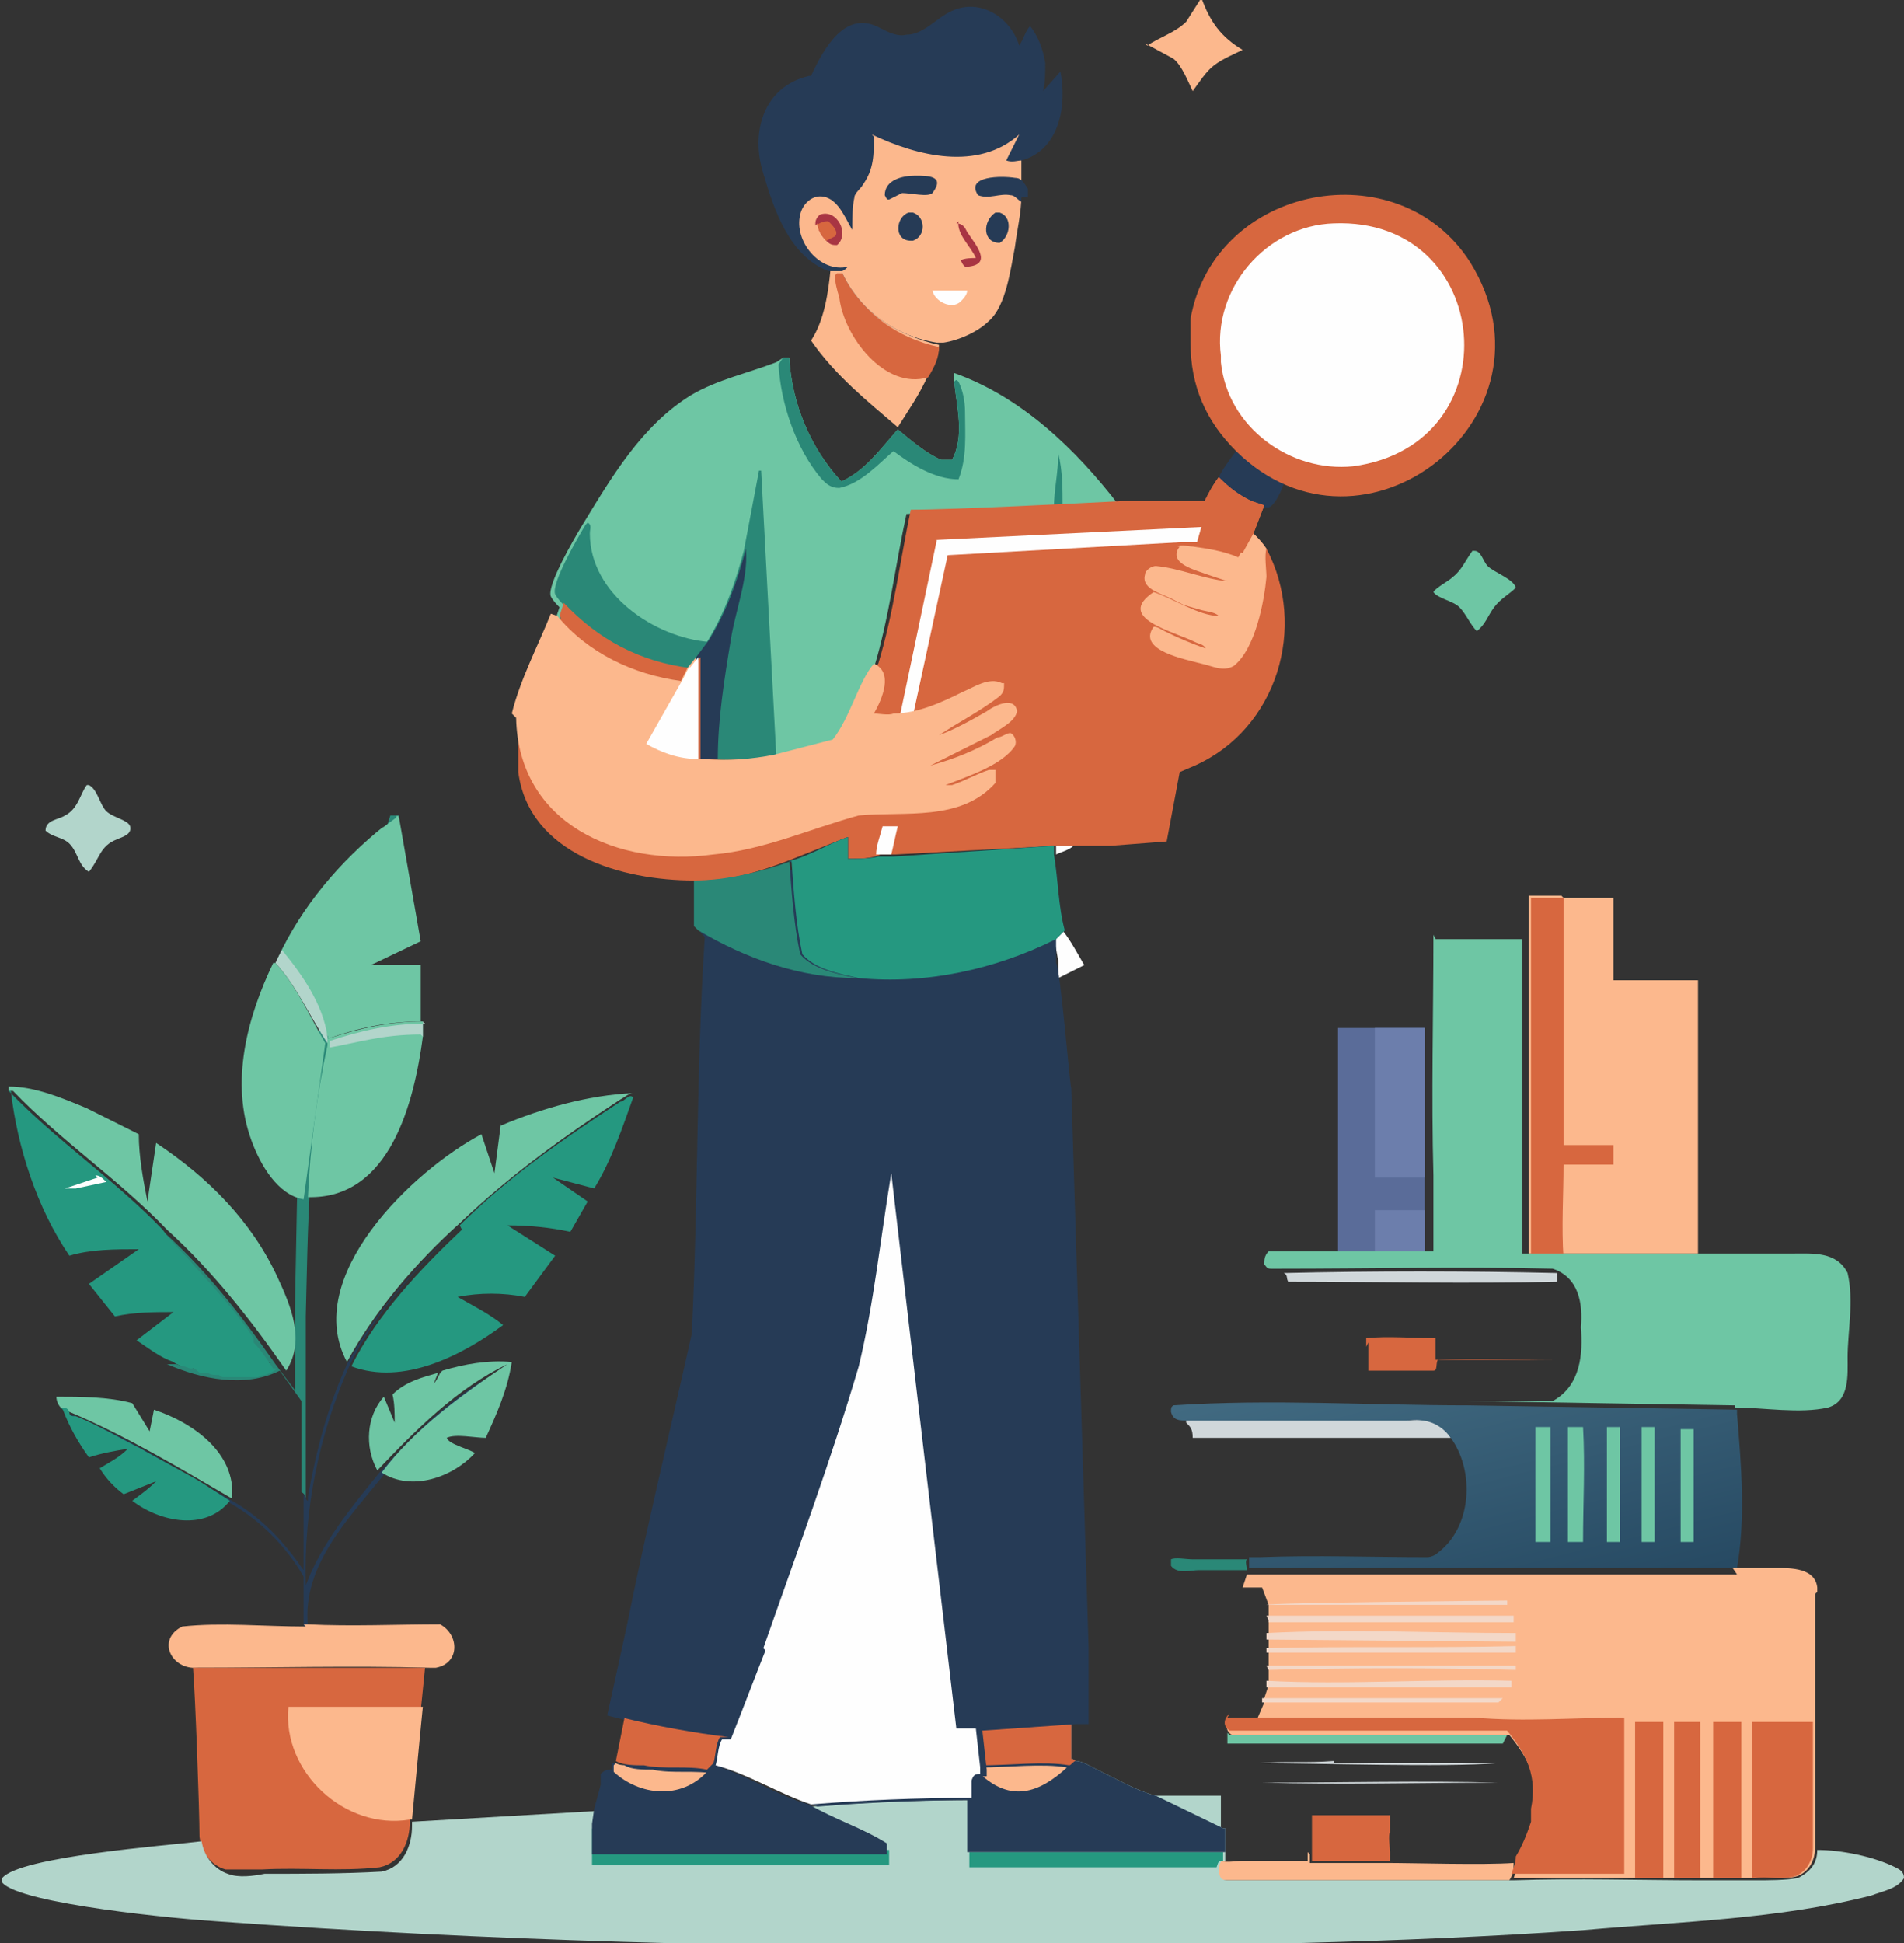 <?xml version="1.0" encoding="UTF-8"?><svg id="a" xmlns="http://www.w3.org/2000/svg" xmlns:xlink="http://www.w3.org/1999/xlink" viewBox="0 0 87.8 89.6"><rect x="0" y="0" width="87.8" height="89.6" fill="#333333" stroke="none"/><defs><style>.c{fill:#fefefe;}.c,.d,.e,.f,.g,.h,.i,.j,.k,.l,.m,.n,.o,.p{stroke-width:0px;}.d{fill:#a83543;}.e{fill:#6ec6a4;}.f{fill:#b2d5cb;}.g{fill:#2a8877;}.h{fill:#5a6c99;}.i{fill:url(#b);}.j{fill:#fcb88d;}.k{fill:#d0d7da;}.l{fill:#d7673f;}.m{fill:#f3d8c8;}.n{fill:#6c7eac;}.o{fill:#259880;}.p{fill:#263b56;}</style><linearGradient id="b" x1="69.4" y1="14.8" x2="66.2" y2="27.6" gradientTransform="translate(0 89.5) scale(1 -1)" gradientUnits="userSpaceOnUse"><stop offset="0" stop-color="#274a63"/><stop offset="1" stop-color="#416a81"/></linearGradient></defs><path class="k" d="M58.2,82.2c3.5,0,7.5-.1,10.9,0-3.6,0-7.3.1-10.9,0Z"/><path class="k" d="M61.5,81.3h7.5s0,0,0,0c-2.2.2-8.5,0-10.9,0h0c1.1-.1,2.2,0,3.4-.1Z"/><path class="g" d="M54.9,71.9h3.1s-.5,0-.5,0c-.1.1,0,.3,0,.5-.7,0-1.4,0-2.2,0-.4,0-1,.2-1.3-.2,0-.2,0-.2,0-.3.2-.1.7,0,1,0Z"/><path class="f" d="M53.2,82.8h3.1c0,0,0,1.5,0,1.5l-3.1-1.5Z"/><path class="p" d="M57,20.8c.7.6,1.4,1.1,2.2,1.5-.1.3-.4,1-.7,1.1h-.2c0-.1-.6-.3-.6-.3-.6-.3-1.1-.6-1.5-1.1.2-.4.5-.8.8-1.2Z"/><path class="l" d="M63,62.1v-.4c1-.1,2.1,0,3.2,0v1c1.8-.1,3.6,0,5.4,0-1.8,0-3.5,0-5.3,0-.1.2,0,.5-.2.5h-3c0-.2,0-.4,0-.6,0-.2,0-.4,0-.7Z"/><path class="k" d="M59.2,58.7c4.2-.1,8.4-.1,12.6,0v.4c-4.1.1-8.3,0-12.4,0-.1-.2,0-.3-.2-.4Z"/><path class="e" d="M68,25.4c.3,0,.4.5.6.7.3.3,1.2.6,1.3,1-.3.3-.7.5-1,.9-.3.4-.4.8-.8,1.1-.3-.3-.5-.8-.8-1.1-.3-.3-1-.4-1.2-.7.1-.2.7-.5.9-.7.4-.3.6-.8.9-1.2Z"/><path class="e" d="M56.7,80c4.3,0,8.6,0,12.8,0l-.2.4h-12.7c0-.1,0-.3,0-.5Z"/><path class="f" d="M4.1,36.2h0c.4.2.5.9.8,1.2.3.3,1,.4,1.1.7.1.4-.4.5-.6.6-.8.3-.8.9-1.3,1.5-.5-.3-.5-.9-.9-1.3-.3-.3-.8-.3-1.1-.6,0-.5.6-.5.9-.7.6-.3.7-1,1-1.4Z"/><path class="j" d="M52.9,2.1c.6-.4,1.3-.6,1.8-1.1,0,0,.7-1.1.7-1.1.4,1.1.9,1.8,1.9,2.4-.4.2-.9.4-1.3.7-.4.3-.7.8-1,1.2-.2-.4-.5-1.2-.9-1.5l-1.3-.7Z"/><path class="p" d="M21.2,56.5h0c-2,2-3.9,4-5.1,6.5-1.4,3.2-2.1,6.6-2,10.1.7-1.9,2.1-3.6,3.4-5.2,1.7-1.9,3.6-3.8,6-4.9-2.1,1.4-4.2,3-5.8,5-1.6,2-3.8,4.2-3.5,7h-.2s0-2.3,0-2.3c-.8-1.4-2-2.6-3.4-3.4l-1.4-.9c-.6-.3-2.2-1.2-2.7-1.5-1-.5-1.9-1.1-3-1.5-.2,0-.2,0-.3-.2,2.6,1,5,2.6,7.5,4,1.4.8,2.4,1.9,3.3,3.2v-3.5c.1.1.1.3.2.3h0c0,0,0-.2,0-.2.4-2.2.9-4.1,1.8-6.1,1.3-2.4,3.2-4.5,5.2-6.4Z"/><path class="g" d="M18.4,37.6h0c-.7,2.5-1.7,4.9-2.4,7.3l-.8,3.1v.3c-1,3.7-1,8.6-1.1,12.4,0,2.7,0,5.5,0,8.2h0c0,0,0,.2,0,.2,0,0,0-.2-.2-.3,0-1.4,0-2.8,0-4.2l-1-1.4c-1.6.8-3.6.4-5.2-.3h0c0,0,.3,0,.4,0,.1,0,.2.1.4.1.1,0,0,0,.1,0h0c.1,0,.2,0,.3.1h.2c.1.1,0,.1.2,0,.1,0,.3.1.5.1h0c0,0,.1,0,.2,0h1c.1,0,.2,0,.4,0h0s0,0,0,0h.2c.1,0,.2,0,.3-.1h0c.3-.1.3,0,.6-.3h0c0,0-.2,0-.2,0-.2-.4-.6-.9-.9-1.2h0s0-.1,0-.1h0c-.9-1.3-1.9-2.4-2.8-3.5-.5-.5-1.1-.9-1.4-1.5h0c2.1,1.8,3.9,4.1,5.5,6.4l.9,1.2v-3.8s.1-5.2.1-5.2l1-7.2v-.3c0,0,3.3-10,3.3-10h0Z"/><path class="l" d="M60.4,83.7h3.7c0,.2,0,.6,0,.8-.1.1,0,.7,0,.9v.4c0,0,0,0-.1,0-1.1,0-2.3,0-3.5,0,0-.1,0-.2,0-.4,0-.3,0-.6,0-.9h0c0-.3,0-.6,0-.8Z"/><path class="k" d="M54.7,65.5c3.4,0,6.8,0,10.2,0,.8-.1,1.6,0,2,.8h-11.9s0,0,0,0c0-.4-.1-.5-.3-.7Z"/><path class="j" d="M60.4,85.5c0,.1,0,.3,0,.4,1.1,0,2.3,0,3.5,0,0,0,0,0,0,0v-.4s0,.4,0,.4c1.3,0,4.5.1,5.9,0,0,.3,0,.5-.2.8h0c-3.4,0-6.8,0-10.1,0-1,0-2,0-3,0-.2,0-.2,0-.4-.1-.1-.2-.1-.3-.1-.5.1-.2.1-.2.3-.3.3.1.7,0,1,0,.5,0,2.7,0,3,0v-.4Z"/><path class="e" d="M2.6,64.4c1.1,0,2.4,0,3.5.3l.8,1.3.2-1c1.8.6,3.8,2,3.6,4.1-2.4-1.4-4.9-2.9-7.5-4-.1-.1-.2-.2-.4-.2-.1-.1-.2-.3-.2-.5Z"/><path class="o" d="M2.8,64.9c.2,0,.3,0,.4.2,0,.2.1.2.3.2,1,.4,2,1,3,1.5.5.3,2.2,1.2,2.7,1.5l1.4.9c-1.1,1.4-3.2,1-4.5,0,.4-.3.7-.5,1.1-.9l-1.5.6c-.4-.3-.8-.7-1.1-1.2.5-.3.9-.5,1.3-.9-.6.1-1.2.2-1.8.4-.5-.7-.9-1.4-1.2-2.2Z"/><path class="j" d="M38.3,12.5h.3c0,0,.3,0,.3,0,.8,1.8,2.5,3,4.4,3.4,0,.5-.2.9-.5,1.4-.4.9-.9,1.6-1.4,2.4h0c-1.4-1.2-2.9-2.4-4-4,.6-.9.8-2.2.9-3.3Z"/><path class="l" d="M38.6,12.6h.3c.8,1.8,2.5,3,4.4,3.4,0,.5-.2.9-.5,1.4-2,.6-3.9-1.9-4.1-3.7-.1-.3-.2-.7-.2-1Z"/><path class="e" d="M17.6,38.2l.8-.6-3.2,10v.3c-.8-1.2-1.4-2.6-2.4-3.7,1.1-2.4,2.9-4.5,4.9-6.1Z"/><path class="f" d="M13,43.8c.9,1.1,1.9,2.5,2.1,4v.3c-.8-1.2-1.4-2.6-2.4-3.7l.3-.6Z"/><path class="e" d="M18.4,37.7l1,5.7-2.3,1.1h2.3c0,.1,0,2.6,0,2.6-1.5,0-2.9.3-4.3.8l.8-3.1c.7-2.4,1.6-4.8,2.4-7.2Z"/><path class="e" d="M20.4,63.2c1-.3,2.1-.5,3.2-.4h0c-.2,1.3-.7,2.4-1.2,3.5-.5,0-1.4-.2-1.8,0,.1.3,1,.5,1.3.7-1,1.1-2.9,1.8-4.3.9,1.5-2,3.7-3.6,5.8-5-2.3,1.1-4.2,3-6,4.9-.6-1.1-.5-2.5.3-3.4l.5,1.2c0-.4,0-.9-.1-1.3h0c.6-.6,1.4-.8,2.1-1l-.2.5h0c.1-.1.2-.3.3-.5Z"/><path class="j" d="M14,74.9h.2c2,.1,4.1,0,6.1,0,.9.5.9,1.8-.2,2h-.3c-3.6-.1-7.2,0-10.7,0-1.2.1-1.9-1.3-.7-1.9,1.8-.2,3.8,0,5.7,0h0Z"/><path class="e" d="M12.7,44.4c1,1.1,1.6,2.5,2.3,3.7l-1,7.2c-1.2-.2-2-1.6-2.4-2.7-1-2.7-.2-5.7,1-8.2Z"/><path class="e" d="M19.5,47.1v.7c-.4,3-1.5,7.5-5.3,7.4.1-2.3.4-4.7.9-7v-.3c1.5-.5,2.9-.8,4.4-.8Z"/><path class="f" d="M19.5,47.1v.7c0,0-.1-.1-.1-.1-1.8,0-3,.4-4.2.6v-.3c1.5-.5,2.9-.8,4.4-.8Z"/><path class="e" d="M23.1,51.9c1.9-.8,4-1.4,6.1-1.5h0c-.2,0-.4.2-.6.3-2.6,1.7-5.1,3.5-7.4,5.7-2,1.8-3.9,4-5.2,6.4h0c-2.1-3.9,3-8.8,6.2-10.5h0c0,0,.6,1.8.6,1.8l.3-2.3Z"/><path class="e" d="M.4,50.3v-.2c1.2,0,2.4.5,3.6,1l2.4,1.2c0,1,.2,2.1.4,3.1l.4-2.7c2.4,1.6,4.4,3.6,5.6,6.2.6,1.3,1.3,2.9.4,4.3-1.6-2.3-3.4-4.6-5.5-6.5-2.2-2.3-4.9-4.1-7.1-6.4Z"/><path class="h" d="M63.4,47.4h2.3s0,6.9,0,6.9v.5s0,3.1,0,3.1c-1,0-3,0-4,0v-10.5s1.6,0,1.6,0Z"/><path class="n" d="M65.7,54.8v3.1s-2.3,0-2.3,0v-2.1s2.3,0,2.3,0v-1Z"/><path class="n" d="M63.4,47.4h2.3s0,6.9,0,6.9h-2.3s0-6.9,0-6.9Z"/><path class="o" d="M21.2,56.5c2.2-2.2,4.8-4,7.4-5.7.2,0,.4-.4.6-.2-.5,1.4-1,2.9-1.8,4.2l-1.9-.5,1.6,1.1-.8,1.4c-.9-.2-1.9-.3-2.9-.3l2.2,1.4-1.4,1.9c-1-.2-2.1-.2-3.1,0,.7.4,1.5.8,2.1,1.3-1.9,1.4-4.6,2.8-7,1.9,1.2-2.4,3.2-4.5,5.1-6.3h0Z"/><path class="o" d="M.4,50.3c2.2,2.3,4.9,4.1,7.1,6.4h0c.4.6,1,1.1,1.4,1.6,1,1.1,2,2.2,2.8,3.4h0c0,.1,0,.2,0,.2h0c.3.3.7.9.9,1.2h.2c0,0,0,0,0,0-.3.2-.3.2-.6.3h0c0,0-.2,0-.3.1h-.2s0,0,0,0h0c-.1,0-.2,0-.4,0h-1c0,0-.1,0-.2-.1h0c-.2,0-.4,0-.5-.1-.1,0,0,0-.2,0h-.2c-.1-.1-.2-.2-.3-.2h0c0,0,0,0-.1,0-.1,0-.2-.1-.4-.1,0,0-.3-.1-.4-.2h0c-.6-.2-1.1-.6-1.7-1l1.7-1.3c-.9,0-1.8,0-2.7.2l-1.2-1.5,2.3-1.6c-1.1,0-2.2,0-3.2.3-1.5-2.2-2.4-5-2.7-7.6Z"/><path class="c" d="M4.4,54.2c.2,0,.3.1.5.3l-1.4.3c-.2,0-.3,0-.5,0l1.5-.5Z"/><path class="l" d="M8.9,76.9c3.6,0,7.2,0,10.7,0-.1,1.1-.6,5.7-.7,6.9v.2c0,.9-.4,1.9-1.4,2.1-1.8.2-3.6,0-5.4.1-.5,0-1.2,0-1.7,0-.7-.2-1.1-.8-1.2-1.5h0c0-1.2-.2-6.7-.3-7.8Z"/><path class="j" d="M13.2,78.7h6.3c0-.1-.5,5.2-.5,5.2v.2s0-.2,0-.2h-.1c-3,.5-5.9-2.2-5.6-5.2Z"/><path class="i" d="M54.7,65.5c-.3,0-.6,0-.7-.4,0-.2,0-.2.1-.3,4.5-.3,9.1,0,13.6,0l12.4.2v.2c.2,2.4.4,4.8,0,7.1h-22.5c0-.1,0-.3,0-.5h.5c2.6-.1,5.2,0,7.7,0,.2,0,.4-.1.5-.2,1.6-1.2,1.7-3.8.6-5.3-.5-.7-1.2-.9-2-.8-3.4,0-6.8,0-10.2,0Z"/><path class="e" d="M77.5,65.9h.6c0,1.2,0,4.1,0,5.2h-.6c0-1.1,0-4.1,0-5.2Z"/><path class="e" d="M75.7,65.8h.6c0,1.2,0,4.1,0,5.3h-.6c0-1.1,0-4.2,0-5.3Z"/><path class="e" d="M72.4,65.8h.6c.1,1.8,0,3.5,0,5.3h-.7c0-1.2,0-4.1,0-5.3Z"/><path class="e" d="M74.1,65.8h.6c0,1.2,0,4.1,0,5.3h-.6c0-1.8,0-3.6,0-5.3Z"/><path class="e" d="M70.8,65.8h.7c0,1.2,0,4.1,0,5.3h-.7c0-1.2,0-4.1,0-5.3Z"/><path class="j" d="M72.1,41.4h2.3c0,.9,0,2.9,0,3.8h3.9s0,0,0,0c0,1.3,0,11.6,0,12.6-2.2,0-5.6,0-7.8,0v-2.6c0-4.6,0-9.3,0-13.9h1.5Z"/><path class="l" d="M70.6,41.4h1.5s0,11.4,0,11.4h2.3s0,1,0,1h0s0-.1,0-.1h-.6s-1.7,0-1.7,0c0,1.4-.1,2.9,0,4.3h-1.5s0-2.6,0-2.6c0-4.6,0-9.3,0-13.9Z"/><path class="p" d="M37.4,3.5c.6-1.3,1.6-3.1,3.2-2.2.4.2.8.4,1.2.3.8,0,1.4-.8,2.1-1.1,1.3-.6,2.7.3,3.1,1.6.2-.3.3-.7.5-.9h0c.4.5.6,1.1.7,1.7,0,.5,0,.9-.1,1.3l.8-.9c.3,1.5,0,3.6-1.8,4.1,0,.4,0,.9,0,1.2v.4c0,.8-.2,1.6-.3,2.4-.2,1-.4,2.7-1.2,3.4-.5.5-1.4.9-2.1,1h-.3c-1.9-.3-3.6-1.5-4.4-3.3h-.3s-.3,0-.3,0c-1.8-.7-2.5-2.8-3-4.5-.6-1.9,0-4,2.1-4.5Z"/><path class="j" d="M40.2,6.2c2.1,1,4.9,1.7,6.8,0-.2.4-.4.8-.6,1.2h0c.3.1.5,0,.7,0,0,.4,0,.9,0,1.2v.4c0,.8-.2,1.6-.3,2.4-.2,1-.4,2.7-1.2,3.4-.5.5-1.4.9-2.1,1h-.3c-1.9-.3-3.6-1.5-4.4-3.3.1,0,.2-.1.3-.2h0c-1.3.3-2.5-1.2-2.2-2.4.1-.5.6-1,1.2-.8.6.2.9,1,1.2,1.5,0-.4,0-1.1.1-1.5,0-.2.3-.4.4-.6.5-.7.5-1.4.5-2.2Z"/><path class="c" d="M43.1,13.4h1.5c0,.2-.2.4-.3.5-.4.4-1.2,0-1.3-.5Z"/><path class="d" d="M44.1,10.3c.3,0,.4.2.5.4.4.6,1.2,1.5,0,1.6h-.1c-.1-.1-.1-.1-.2-.3.2-.1.5-.1.7-.1-.2-.5-.9-1.1-.8-1.7Z"/><path class="p" d="M41.9,9.8h.2c.6.2.6,1.1,0,1.3h-.1c-.8,0-.7-1.1-.1-1.3Z"/><path class="p" d="M45.8,9.8h.3c.6.2.5,1.1,0,1.4h0c-.8,0-.8-1-.2-1.4Z"/><path class="d" d="M37.6,10.4c0-.2,0-.3.2-.5.8-.3,1.4.9.8,1.4-.2,0-.3,0-.5-.2h0c-.2-.2-.4-.5-.4-.8Z"/><path class="l" d="M37.6,10.4c.2-.1.3-.2.6-.2.2.2.5.5.3.7l-.4.2h0c-.2-.2-.4-.5-.4-.8Z"/><path class="p" d="M42.2,8.1c.6,0,1.4,0,.8.8-.2.2-1,0-1.4,0l-.6.3c-.1,0-.1,0-.2-.2,0-.7.8-.9,1.4-.9Z"/><path class="p" d="M47.1,9.1h0c0,.1,0,.2,0,.2-.2-.1-.3-.3-.5-.3-.5-.1-1,.2-1.5,0-.6-.9,1.1-.9,1.7-.8.3,0,.4.2.6.5v.4Z"/><path class="l" d="M57,20.8c-1.4-1.4-2.1-3-2.1-5v-1.1c1.1-6.2,9.6-7.8,12.9-2.6,4.4,7.1-4.9,14.5-10.8,8.7Z"/><path class="c" d="M61.5,10.3c7.4-.3,8.3,10.2.9,11.2-2.9.3-5.8-1.8-6.1-4.8v-.3c-.4-3.1,2.1-6,5.2-6.1Z"/><path class="e" d="M66.2,43.3c1,0,3,0,4,0v10c0,1.2,0,2.5,0,3.7,0,.2,0,.7,0,.8h.3c2.1,0,5.6,0,7.8,0,1.4,0,3,0,4.4,0,.9,0,2-.1,2.5.9h0c.3,1.3,0,2.7,0,3.9,0,.8.1,2-.9,2.3-1.3.3-3,0-4.3,0,0,0,0,0,0,0h0c0,0,0-.1,0-.1l-12.4-.2h4c1.3-.7,1.4-2.2,1.3-3.4.1-1.1-.1-2.3-1.3-2.7-4.2-.1-8.4,0-12.6,0h-.4c-.2,0-.2-.1-.3-.2,0-.2,0-.4.2-.6,1,0,2.1,0,3.1,0,1,0,3,0,4,0h.5s0-3.5,0-3.5h0c-.1-3.7,0-7.4,0-11.1Z"/><path class="c" d="M48.6,39h.6s.3,0,.3,0c-.2.2-.6.3-.8.4h0s0-.4,0-.4Z"/><path class="c" d="M49,42.9c.4.5.7,1.1,1,1.6l-1.2.6v-.8c0,0-.2-1.1-.2-1.1,0-.2.3-.3.4-.4Z"/><path class="e" d="M36.1,16.5h.3c0-.1,0,0,0,0,.1,2.1,1,4.2,2.4,5.7,1.1-.5,1.8-1.5,2.6-2.4h0c.6.5,1.3,1.1,2,1.4.2,0,.3,0,.5,0,.6-1.1.2-2.5.1-3.6v-.4c3.1,1.1,5.6,3.5,7.6,6.1-1.9,0-7.8.3-9.8.4-.5,2.3-.8,4.8-1.5,7.1-.7.8-1.1,2.5-1.9,3.5l-2.7.7c-1,.2-2.2.3-3.2.2h-.5s0-4.7,0-4.7l-.4.5-.3.6c-2.2-.3-4.3-1.3-5.7-3l.2-.6c-.1-.1-.3-.3-.4-.5-.2-.5,1.1-2.7,1.4-3.2h0c1.4-2.3,2.8-4.7,5.1-6.1,1.2-.7,2.6-1,3.9-1.5Z"/><path class="g" d="M48.8,20.9c.2.8.2,1.6.2,2.5h-.2s-.2,0-.2,0c0-.8.2-1.6.2-2.5Z"/><path class="g" d="M36.1,16.5h.3c0-.1,0,0,0,0,.1,2.1,1,4.2,2.4,5.7,1.1-.5,1.8-1.5,2.6-2.4h0c.6.5,1.3,1.1,2,1.4.2,0,.3,0,.5,0,.6-1.1.2-2.5.1-3.6h0c.1-.1.1-.1.2,0,.2.4.3.9.3,1.4,0,1,.1,2.1-.3,3.1-1.1,0-2.2-.7-3-1.3-.7.6-1.5,1.5-2.5,1.7-.4,0-.6-.2-.8-.4-1.2-1.4-1.9-3.5-2-5.3Z"/><path class="g" d="M27.1,24.1c.2.1.1.3.1.5,0,2.8,3,4.8,5.5,5l-.5.8-.4.5-.3.6c-2.2-.3-4.3-1.3-5.7-3l.2-.6c-.1-.1-.3-.3-.4-.5-.2-.5,1.1-2.7,1.4-3.2Z"/><path class="l" d="M26,27.8c1.6,1.7,3.5,2.7,5.8,3l-.3.6c-2.2-.3-4.3-1.3-5.7-3l.2-.6Z"/><path class="g" d="M35.1,21.7l.7,13.2c-1,.2-2.2.3-3.2.2h-.5s0-4.7,0-4.7l.5-.8c.8-1.3,1.3-2.7,1.7-4.2l.7-3.7Z"/><path class="p" d="M34.4,25.4c.1,1.3-.5,2.8-.7,4.1-.3,1.8-.6,3.7-.6,5.5h-.5s-.5,0-.5,0v-4.7c0,0,.6-.8.6-.8.8-1.3,1.3-2.7,1.7-4.2Z"/><path class="j" d="M79.9,72.3c.7,0,1.3,0,2,0,.7,0,1.8,0,1.9.9h0c0,.1,0,.2,0,.2,0,0,0,0-.1.1,0,3.2,0,8.1,0,11.3v.4c0,.6-.3,1.1-.8,1.3-.6.2-1.4,0-2,.1-.6,0-1.7,0-2.4,0-2.9,0-5.8,0-8.7,0,.1-.3.2-.5.2-.8.3-.5.5-1,.7-1.6v-.6c.3-1.5-.2-2.5-1.1-3.6-4.3,0-8.5,0-12.8,0h0c-.3-.2-.3-.5,0-.8.4,0,.8,0,1.2,0l.3-.7v-.2c0,0,.2-.6.2-.6v-.7c0,0,0,0,0,0h0c0-.3,0-.6,0-.8h0c0-.1,0-.7,0-.7v-.2s0,0,0,0v-.6s0,0,0,0v-.6c0,0,0-.1,0-.1l-.3-.8h-.9c0,0,.2-.6.2-.6h0c0,0-.5,0-.5,0h.6s22.5,0,22.5,0Z"/><path class="m" d="M58.2,78.5v-.2c0,0,11.1,0,11.1,0l-.2.2c-3.6,0-7.2,0-10.8,0Z"/><path class="m" d="M69.5,73.8v.2c.1,0-11.1,0-11.1,0h0c0-.1,11.2-.2,11.2-.2Z"/><path class="m" d="M58.4,74.5c3.8,0,7.6,0,11.4,0v.3c0,0-11.3,0-11.3,0v.5s0-.6,0-.6h0Z"/><path class="m" d="M58.4,76.8h11.5c0,0,0,.2,0,.2-3.8-.1-7.6-.1-11.4,0h0Z"/><path class="m" d="M58.4,77.7v-.7c0,.2,0,.3,0,.5,3.7.2,7.5-.1,11.3,0v.3c-3.8,0-7.6,0-11.3,0Z"/><path class="m" d="M58.4,76c3.8-.1,7.7,0,11.5-.1v.3s-11.5,0-11.5,0h0Z"/><path class="m" d="M58.4,75.3c3.8-.2,7.7,0,11.5,0v.4s-11.5-.1-11.5-.1v-.2Z"/><path class="l" d="M77.2,79.4h1.2c0,1.5,0,5.7,0,7.2h-1.2s0-2.2,0-2.2h0s0-5,0-5Z"/><path class="l" d="M75.5,79.4h1.2c0,1.6,0,5.7,0,7.2h-1.3c0-1.5,0-5.7,0-7.2Z"/><path class="l" d="M79,79.4h1.3s0,4.9,0,4.9h0s0,2.3,0,2.3h-1.3c0-1.5,0-5.7,0-7.2Z"/><path class="l" d="M80.8,79.4c.9,0,1.9,0,2.8,0h0c0,1.8,0,3.6,0,5.4v.4c0,.6-.3,1.1-.8,1.3-.6.2-1.4,0-2,.1,0-1.5,0-5.7,0-7.2Z"/><path class="l" d="M56.6,79.2c3.8,0,7.6,0,11.4,0,2.3.2,4.6,0,6.9,0v4.9s0,0,0,0v2.3c-1.7,0-3.5,0-5.2,0,.1-.3.2-.5.2-.8.3-.5.5-1,.7-1.6v-.6c.3-1.5-.2-2.5-1.1-3.6-4.3,0-8.5,0-12.8,0h0c-.3-.2-.3-.5,0-.8Z"/><path class="f" d="M45.1,79.7l4.3-.2v1.6c.1,0,.2.1.2.1.3,0,.6.2,1,.4l1.4.7c.4.2.9.4,1.3.5l3.1,1.5h.1c0,.1,0,.2,0,.2v.9c0,.1,0,.3,0,.4-.2,0-.2,0-.3.3,0,.2,0,.3.1.5.1.1.2.1.4.1,1,0,2,0,3,0,3.4,0,6.8,0,10.1,0h0c2.9-.1,5.8,0,8.7,0,.6,0,1.7,0,2.4,0,.7,0,1.4,0,2-.1.6-.3.9-.7.9-1.3,1.1,0,2.6.3,3.6.8.2.1.4.2.4.5-.3.5-1,.6-1.5.8-4.3,1.1-8.8,1.2-13.3,1.6-8.6.6-17.1.7-25.7.8-12.4,0-24.8-.3-37.2-1.2-1.7-.1-9.2-.8-10-1.8,0-.1,0-.1,0-.2.8-1,7.6-1.5,9.2-1.7h0c.1.7.6,1.3,1.2,1.5.5.2,1.2.1,1.7,0,1.8,0,3.6,0,5.4-.1,1-.2,1.4-1.2,1.4-2.1v-.2s8.6-.5,8.6-.5l.3-1.1v-.5c.2-.2.3-.2.5-.2v-.3c.4.2,1,0,1.4.2.9.2,2,0,2.9.2l.3-.3c1.5.4,2.9,1.4,4.4,1.8,2.4-.2,4.9-.3,7.3-.3v-.6c0,0,.1-.2.1-.2.1-.2.2-.2.4-.3v-.3s-.2-1.8-.2-1.8Z"/><path class="o" d="M56.4,85.4c0,.1,0,.3,0,.4-.2,0-.2,0-.3.3h-11.4s0-.7,0-.7h.4s11.5,0,11.5,0Z"/><path class="o" d="M27.4,84.4v.9s13.6,0,13.6,0h0c0,.3,0,.5,0,.7h-13.7s0-1.7,0-1.7Z"/><path class="p" d="M28.4,81.3c.3.2.9,0,1.3.2.9.2,2,0,2.9.2l.3-.3c1.5.4,2.9,1.4,4.4,1.8,1.2.7,2.5,1.1,3.6,1.8,0,.2,0,.3,0,.5h-13.6c0,0,0-1,0-1v-.4s.1-.7.1-.7l.3-1.1v-.5c.2-.2.3-.2.5-.2v-.3Z"/><path class="j" d="M28.4,81.3c.3.2.9,0,1.3.2.9.2,2,0,2.9.2-1.2,1.3-3.1,1.1-4.3,0v-.3Z"/><path class="p" d="M45.1,79.7l4.3-.2v1.6c.1,0,.2.1.2.1.3,0,.6.2,1,.4l1.4.7c.4.2.9.4,1.3.5l3.1,1.5h.1c0,.1,0,.2,0,.2v.9s-11.5,0-11.5,0h-.4s0-2.6,0-2.6v-.6c0,0,.1-.2.1-.2.1-.2.2-.2.4-.3v-.3s-.2-1.8-.2-1.8Z"/><path class="j" d="M45.2,81.5c1.2,0,2.9-.2,4,0-1.3,1.2-2.6,1.6-4,.3v-.3Z"/><path class="l" d="M45.1,79.7l4.3-.2v1.6c.1,0,.2.1.2.1-.1,0-.2.2-.3.2-1.1-.2-2.8,0-4,0l-.2-1.8Z"/><path class="l" d="M55.5,23.2c.2-.4.4-.8.7-1.2.5.5.9.8,1.5,1.1l.6.2-.5,1.3c.2.2.4.4.6.7,1.9,3.6.5,8.3-3.3,10h0s-.7.3-.7.3l-.6,3.2-2.6.2h-1.9c0,0-.6,0-.6,0l-7.4.4h-.7c-.4.2-1,.2-1.5.2v-1c-2.2.8-4.6,2.1-7.1,2-3.3,0-7.6-1.2-8.1-5,0-.5,0-1.1,0-1.6l.2-1c.4-1.6,1.2-3.1,1.8-4.6,1.4,1.7,3.5,2.7,5.7,3l.3-.6.4-.5v4.7c0,0,.4,0,.4,0,1,.1,2.2,0,3.2-.2l2.7-.7c.8-1,1.2-2.7,1.9-3.5.7-2.3,1-4.7,1.5-7.1,2,0,7.9-.3,9.8-.4h3.8Z"/><path class="c" d="M40.7,38.1h.7c-.1.4-.2.9-.3,1.3h-.7c0-.4.2-.9.3-1.3Z"/><path class="j" d="M57.8,24.6c.2.2.4.4.6.7-.1.3,0,1,0,1.3-.1,1.1-.5,3.3-1.5,4.1-.5.3-1,0-1.5-.1-.7-.2-3-.6-2.2-1.7.2,0,.3.1.5.2.6.3,1.3.6,1.9.8h0c-.1-.2-.3-.2-.5-.3-1-.5-3.7-1.1-1.9-2.3.9.3,2.1,1.1,3,1.1-.2-.2-.6-.2-.9-.3l-.7-.2-.4-.2c-.5-.3-1.6-.5-1.4-1.2,0-.2.3-.4.5-.4,1.1.1,2.2.6,3.3.7l-.9-.3c-.5-.2-1.9-.5-1.3-1.3h-.1c.2-.1.5,0,.7,0,.7.1,1.4.2,2.1.5l.5-.9Z"/><path class="l" d="M55.5,23.2c.2-.4.4-.8.7-1.2.5.5.9.8,1.5,1.1l.6.2-.5,1.3-.5.9c-.7-.2-1.4-.3-2.1-.5-.2,0-.5,0-.7,0l-10.8.6-1.6,7.4c-.2,0-.4,0-.6,0-.2.1-.7,0-.9,0,.3-.7.8-1.8,0-2.3.7-2.3,1-4.7,1.5-7.1,2,0,7.9-.3,9.8-.4h3.8Z"/><path class="c" d="M43.1,24.9l12.3-.6-.2.7c-.2,0-.5,0-.7,0l-10.8.6-1.6,7.4c-.2,0-.4,0-.6,0l1.7-8.1Z"/><path class="j" d="M25.7,28.4c1.4,1.7,3.5,2.7,5.7,3l.3-.6.4-.5v4.7c0,0,.4,0,.4,0,1,.1,2.2,0,3.2-.2l2.7-.7c.8-1,1.2-2.7,1.9-3.5.9.4.4,1.6,0,2.3.2,0,.7.1.9,0,1.1,0,2.2-.5,3.2-1,.5-.2,1.2-.7,1.8-.4h.1c0,.3,0,.4-.2.6-.9.7-1.9,1.2-2.8,1.8h0c.8-.3,1.5-.7,2.2-1.1.4-.3,1.3-.7,1.4,0-.1.5-.8.8-1.2,1.1l-2.8,1.4c1.1-.3,2.1-.7,3.1-1.3.2,0,.4-.2.6-.2.2.1.3.4.2.6-.6.9-2.2,1.4-3.2,1.8h0c0,0,.3,0,.3,0,.6-.2,1.1-.5,1.7-.7.1,0,.2,0,.3,0,0,.2,0,.5,0,.6-1.6,1.8-4.2,1.3-6.3,1.5-2.2.6-4.4,1.6-6.7,1.8-4.4.6-9-1.4-9.1-6.3l-.2-.2c.4-1.6,1.2-3.1,1.8-4.6Z"/><path class="c" d="M31.8,30.8l.4-.5v4.7c-.9,0-1.7-.3-2.4-.7l1.7-3,.3-.6Z"/><path class="p" d="M36.4,39.7c.9-.2,2-.9,2.7-1.1v1c.4,0,1,0,1.4-.1h.7s7.4-.5,7.4-.5v.4c.2,1.2.2,2.4.5,3.5-.1.1-.3.3-.4.4v1.1c.2.3.6,5.3.7,5.8l.8,25.8c0,.7,0,2.8,0,3.5h-.6c0,0-4.3.3-4.3.3l.2,1.8v.3c-.2,0-.3,0-.4.3,0,0,0,.1,0,.2v.6c-2.5,0-5,.1-7.4.3-1.5-.5-2.9-1.4-4.4-1.8l-.3.3c-.9-.2-2,0-2.9-.2-.4,0-1,0-1.3-.2l.4-2-1.2-.3.9-4.1c.9-4.5,2-9,3-13.5.3-6.1.2-12.2.6-18.3l-.2-.2c0-.7,0-1.4,0-2.1,1.5,0,3.1-.4,4.5-.9Z"/><path class="l" d="M28.7,79.2c1.6.4,3.3.7,4.9.9h-.4c-.2.3-.2.9-.3,1.2l-.3.3c-.9-.2-2,0-2.9-.2-.4,0-1,0-1.3-.2l.4-2Z"/><path class="g" d="M36.4,39.7c.1,1.4.2,2.9.5,4.3.6.7,1.7.9,2.6,1.1-2.6,0-5.1-.9-7.3-2.2h0s-.2-.2-.2-.2c0-.7,0-1.4,0-2.1,1.5,0,3.1-.4,4.5-.9Z"/><path class="o" d="M36.4,39.7c.9-.2,2-.9,2.7-1.1v1c.4,0,1,0,1.4-.1h.7s7.4-.5,7.4-.5v.4c.2,1.2.2,2.4.5,3.5-.1.1-.3.3-.4.4-2.8,1.4-6,2.1-9.1,1.8-.9-.2-2-.4-2.6-1.1-.3-1.4-.4-2.9-.5-4.3Z"/><path class="c" d="M35.2,76c1.5-4.3,3.1-8.6,4.4-13,.7-2.9,1-5.9,1.5-8.9h0c1,8.6,2,17.1,3,25.6h.9s.2,1.8.2,1.8v.3c-.2,0-.3,0-.4.3,0,0,0,.1,0,.2v.6c-2.5,0-5,.1-7.4.3-1.5-.5-2.9-1.4-4.4-1.8.1-.3.1-.9.3-1.2h.4c.4-1,1.2-3.1,1.6-4.1Z"/></svg>
